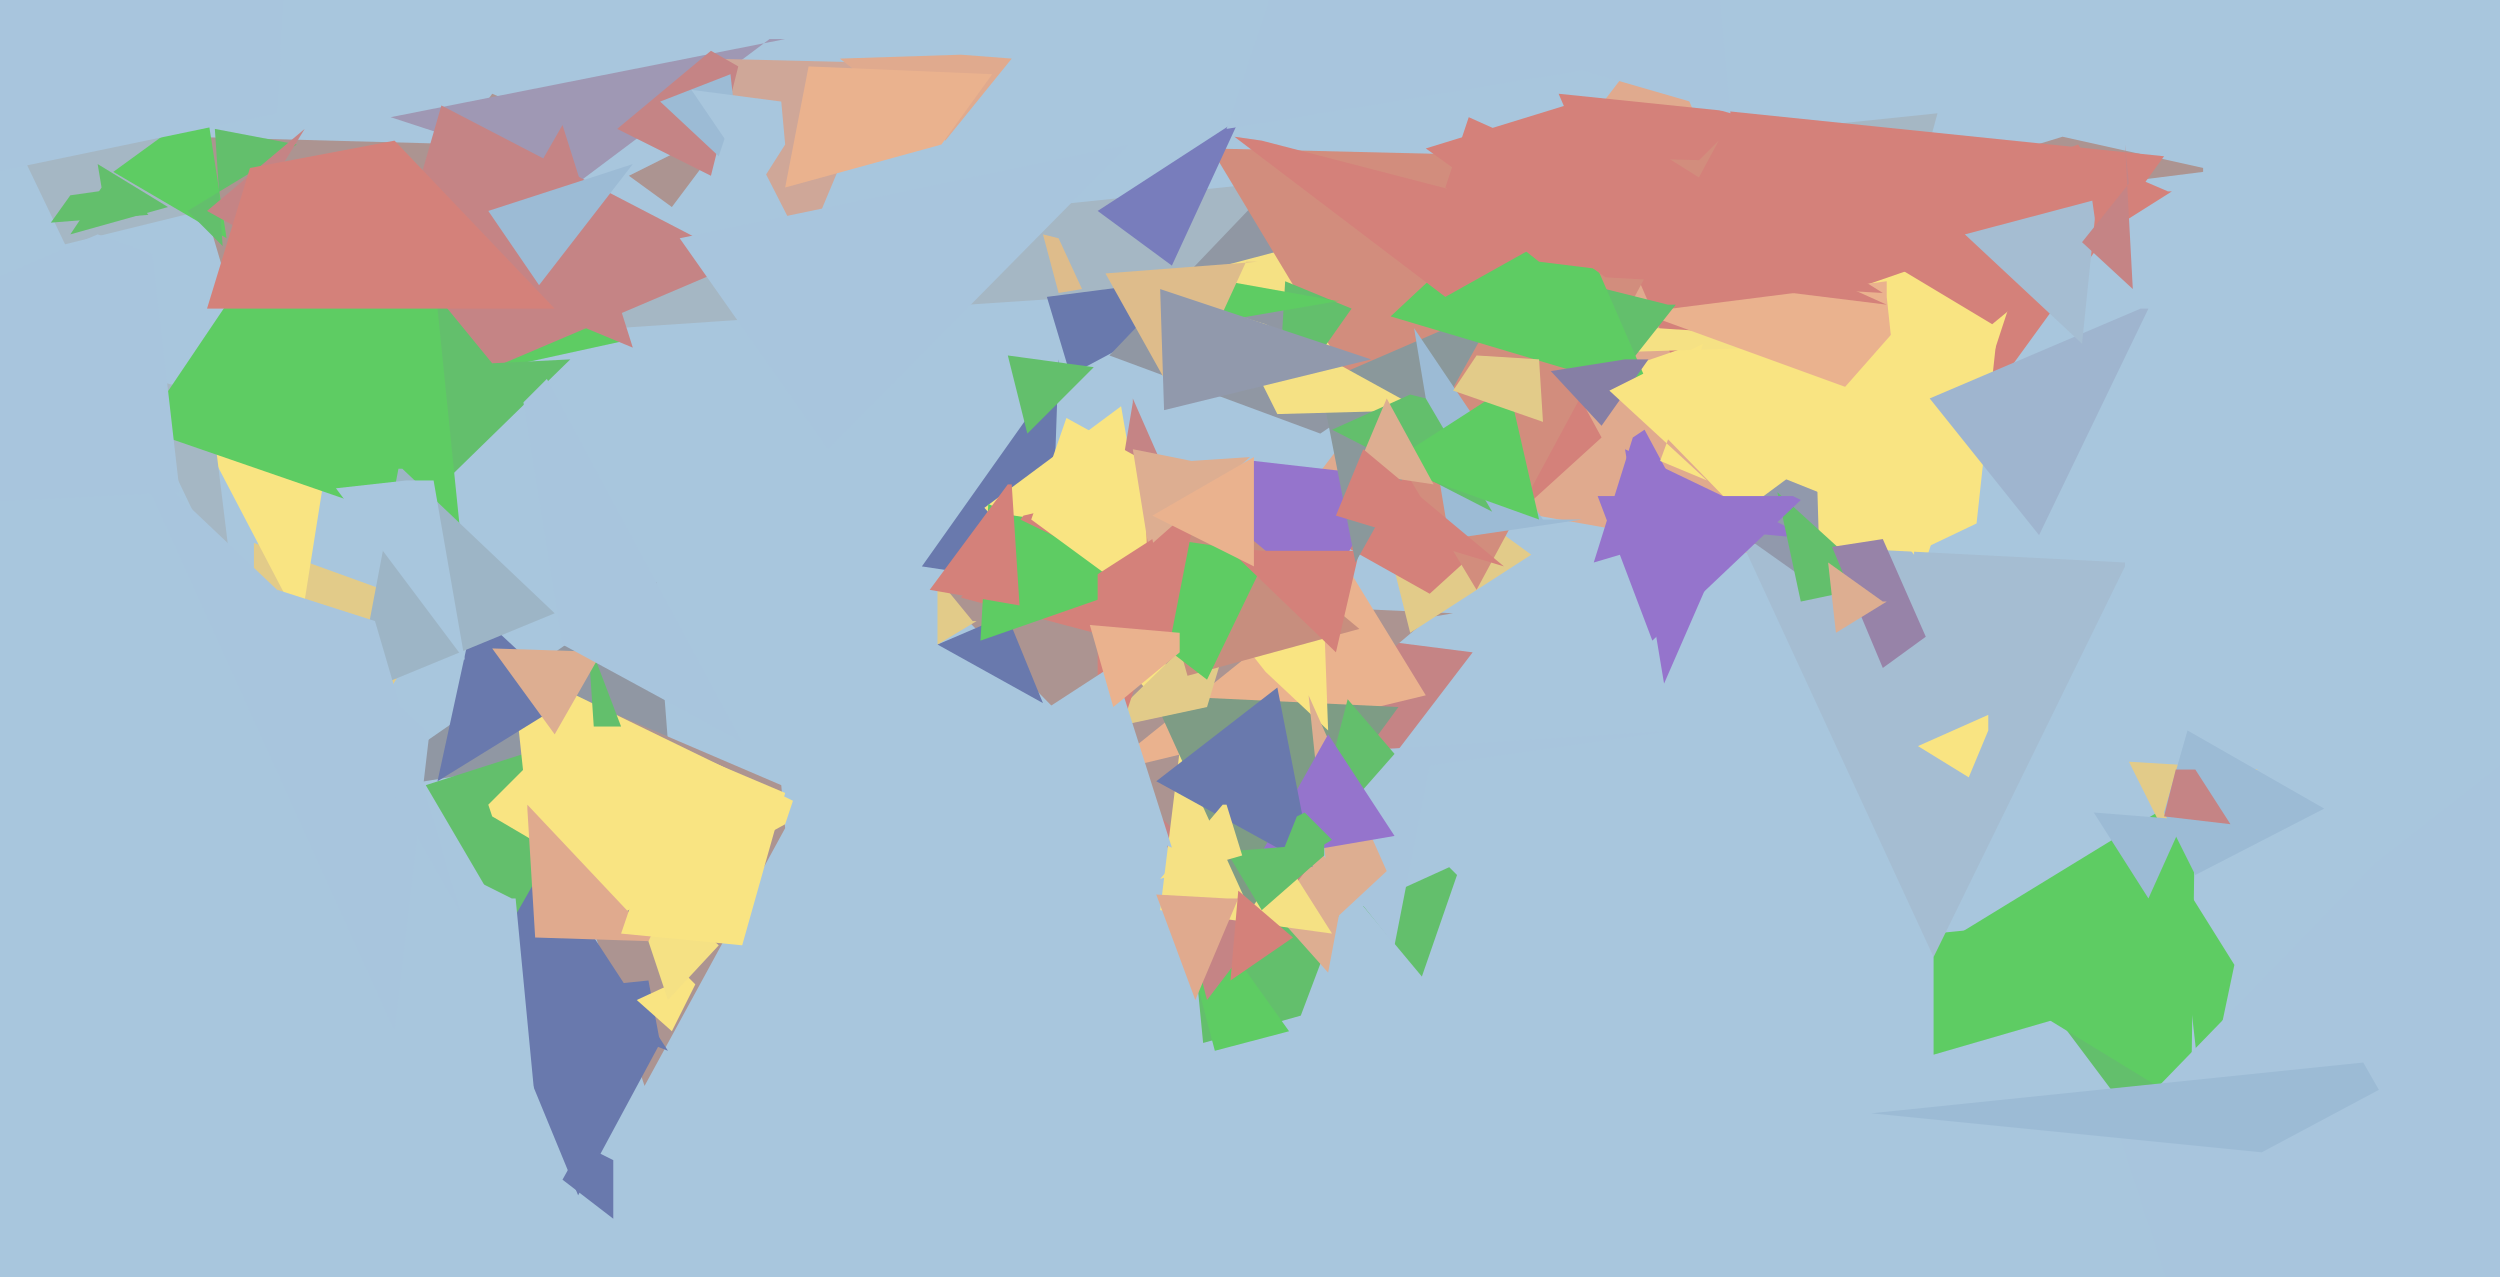 <svg xmlns="http://www.w3.org/2000/svg" width="640px" height="327px">
  <rect width="640" height="327" fill="rgb(168,198,221)"/>
  <polygon points="542,281 518,249 621,328 654,342" fill="rgb(99,191,108)"/>
  <polygon points="526,261 495,270 495,239 505,238" fill="rgb(94,204,99)"/>
  <polygon points="333,260 308,267 298,164 356,199" fill="rgb(99,191,108)"/>
  <polygon points="340,249 258,157 365,94 362,132" fill="rgb(221,174,145)"/>
  <polygon points="562,284 495,243 562,202 561,276" fill="rgb(94,204,99)"/>
  <polygon points="65,155 65,139 112,156 83,205" fill="rgb(226,203,137)"/>
  <polygon points="77,160 -1,11 157,133 96,40" fill="rgb(249,228,130)"/>
  <polygon points="60,153 -32,-39 72,17 41,-2" fill="rgb(165,183,196)"/>
  <polygon points="480,218 -38,76 368,-24 270,-152" fill="rgb(168,198,221)"/>
  <polygon points="171,190 90,203 168,149 168,151" fill="rgb(144,151,163)"/>
  <polygon points="496,29 487,62 68,90 62,74" fill="rgb(165,183,196)"/>
  <polygon points="330,264 311,269 301,231 305,229" fill="rgb(94,204,99)"/>
  <polygon points="68,106 47,35 159,38 126,24" fill="rgb(172,148,145)"/>
  <polygon points="484,148 337,122 422,11 408,-32" fill="rgb(224,170,142)"/>
  <polygon points="453,58 528,35 564,43 564,44" fill="rgb(172,148,145)"/>
  <polygon points="43,53 18,60 26,48 25,42" fill="rgb(99,191,108)"/>
  <polygon points="149,46 100,30 201,10 197,10" fill="rgb(159,152,180)"/>
  <polygon points="309,256 283,155 377,167 377,167" fill="rgb(197,132,133)"/>
  <polygon points="172,53 161,45 179,36 181,41" fill="rgb(172,148,145)"/>
  <polygon points="461,168 399,24 554,40 554,40" fill="rgb(212,129,122)"/>
  <polygon points="206,64 181,15 222,16 224,21" fill="rgb(207,167,152)"/>
  <polygon points="301,213 240,151 372,157 366,158" fill="rgb(172,148,145)"/>
  <polygon points="484,171 411,96 521,58 521,58" fill="rgb(249,228,130)"/>
  <polygon points="157,312 144,302 149,293 157,297" fill="rgb(105,121,173)"/>
  <polygon points="365,178 282,198 343,149 346,147" fill="rgb(234,178,142)"/>
  <polygon points="364,250 349,232 371,222 373,224" fill="rgb(99,191,108)"/>
  <polygon points="58,61 29,44 62,20 45,-23" fill="rgb(94,204,99)"/>
  <polygon points="161,87 33,115 64,69 147,70" fill="rgb(94,204,99)"/>
  <polygon points="274,96 268,76 322,69 319,72" fill="rgb(105,121,173)"/>
  <polygon points="341,239 297,233 303,184 303,179" fill="rgb(245,225,132)"/>
  <polygon points="269,150 236,145 270,97 271,92" fill="rgb(105,121,173)"/>
  <polygon points="361,162 348,110 392,142 392,142" fill="rgb(226,203,137)"/>
  <polygon points="267,180 240,165 261,156 258,158" fill="rgb(105,121,173)"/>
  <polygon points="89,110 113,27 190,67 190,67" fill="rgb(197,132,133)"/>
  <polygon points="162,89 121,72 144,32 144,32" fill="rgb(197,132,133)"/>
  <polygon points="126,230 109,201 159,185 130,266" fill="rgb(99,191,108)"/>
  <polygon points="38,55 13,57 18,50 32,48" fill="rgb(99,191,108)"/>
  <polygon points="338,111 284,91 327,46 391,75" fill="rgb(144,151,163)"/>
  <polygon points="485,88 287,75 351,58 321,93" fill="rgb(245,225,132)"/>
  <polygon points="506,134 462,155 505,54 514,60" fill="rgb(249,228,130)"/>
  <polygon points="366,152 325,129 404,101 410,112" fill="rgb(212,129,122)"/>
  <polygon points="357,242 319,194 429,187 366,196" fill="rgb(168,197,221)"/>
  <polygon points="242,36 215,15 246,14 259,15" fill="rgb(224,170,142)"/>
  <polygon points="301,185 252,130 287,104 287,104" fill="rgb(249,228,130)"/>
  <polygon points="320,233 295,178 358,181 358,181" fill="rgb(126,156,133)"/>
  <polygon points="495,245 446,139 544,144 544,145" fill="rgb(165,189,210)"/>
  <polygon points="301,127 282,151 290,103 290,102" fill="rgb(197,132,133)"/>
  <polygon points="340,187 324,172 290,129 338,132" fill="rgb(249,228,130)"/>
  <polygon points="357,193 335,218 345,179 345,179" fill="rgb(99,191,108)"/>
  <polygon points="341,236 335,178 355,223 355,223" fill="rgb(221,174,145)"/>
  <polygon points="57,63 55,33 76,37 48,54" fill="rgb(99,191,108)"/>
  <polygon points="466,151 442,134 465,117 465,117" fill="rgb(145,153,172)"/>
  <polygon points="263,111 258,91 280,94 280,94" fill="rgb(99,191,108)"/>
  <polygon points="182,45 158,33 182,13 189,17" fill="rgb(197,132,133)"/>
  <polygon points="435,136 408,144 418,112 421,110" fill="rgb(149,116,204)"/>
  <polygon points="336,158 356,122 321,118 257,148" fill="rgb(149,116,204)"/>
  <polygon points="165,278 130,171 200,201 201,212" fill="rgb(172,148,145)"/>
  <polygon points="378,151 310,38 435,41 440,36" fill="rgb(210,141,125)"/>
  <polygon points="71,29 -54,55 12,-114 85,-236" fill="rgb(168,197,221)"/>
  <polygon points="504,199 491,191 509,183 509,187" fill="rgb(249,228,130)"/>
  <polygon points="281,187 318,151 309,181 309,181" fill="rgb(226,203,137)"/>
  <polygon points="62,59 53,54 78,33 78,33" fill="rgb(197,132,133)"/>
  <polygon points="148,306 127,255 166,251 169,267" fill="rgb(105,121,173)"/>
  <polygon points="139,245 131,170 203,205 201,211" fill="rgb(249,228,130)"/>
  <polygon points="105,132 99,60 126,93 146,92" fill="rgb(99,191,108)"/>
  <polygon points="159,186 152,186 151,171 151,165" fill="rgb(99,191,108)"/>
  <polygon points="146,179 112,200 122,154 117,152" fill="rgb(105,121,173)"/>
  <polygon points="160,229 140,191 125,206 126,209" fill="rgb(249,228,130)"/>
  <polygon points="118,138 34,109 124,62 112,79" fill="rgb(94,204,99)"/>
  <polygon points="142,157 91,178 102,120 103,120" fill="rgb(157,181,198)"/>
  <polygon points="564,285 557,223 572,247 572,247" fill="rgb(94,204,99)"/>
  <polygon points="522,137 494,102 548,79 550,79" fill="rgb(159,181,207)"/>
  <polygon points="554,213 545,195 578,197 547,219" fill="rgb(226,203,137)"/>
  <polygon points="300,68 281,54 318,30 318,29" fill="rgb(120,125,188)"/>
  <polygon points="357,214 322,220 340,188 340,188" fill="rgb(149,116,204)"/>
  <polygon points="327,106 329,72 346,79 346,79" fill="rgb(99,191,108)"/>
  <polygon points="241,37 201,48 207,17 254,19" fill="rgb(234,178,142)"/>
  <polygon points="348,161 304,173 289,120 300,121" fill="rgb(199,142,126)"/>
  <polygon points="613,506 542,289 608,221 718,135" fill="rgb(168,197,221)"/>
  <polygon points="426,175 416,115 464,138 443,136" fill="rgb(149,116,204)"/>
  <polygon points="184,40 169,26 187,19 188,28" fill="rgb(156,187,213)"/>
  <polygon points="486,104 420,80 483,72 483,76" fill="rgb(234,178,142)"/>
  <polygon points="336,222 296,200 327,176 327,176" fill="rgb(105,121,173)"/>
  <polygon points="309,174 253,131 346,145 324,143" fill="rgb(94,204,99)"/>
  <polygon points="172,264 163,256 176,250 178,252" fill="rgb(249,228,130)"/>
  <polygon points="277,74 271,75 267,60 271,61" fill="rgb(222,188,139)"/>
  <polygon points="483,133 453,121 490,79 490,142" fill="rgb(249,228,130)"/>
  <polygon points="142,188 126,166 157,167 154,167" fill="rgb(221,174,145)"/>
  <polygon points="119,169 86,125 104,123 111,123" fill="rgb(168,198,221)"/>
  <polygon points="299,167 246,153 262,132 308,121" fill="rgb(212,129,122)"/>
  <polygon points="326,224 341,215 334,208 332,209" fill="rgb(99,191,108)"/>
  <polygon points="461,154 455,126 477,146 480,150" fill="rgb(99,191,108)"/>
  <polygon points="308,83 314,72 342,77 343,77" fill="rgb(94,204,99)"/>
  <polygon points="212,115 174,61 289,37 289,37" fill="rgb(168,197,221)"/>
  <polygon points="342,167 314,140 323,141 348,141" fill="rgb(212,129,122)"/>
  <polygon points="482,171 469,140 482,138 493,163" fill="rgb(151,131,168)"/>
  <polygon points="443,29 405,18 314,33 415,-272" fill="rgb(168,197,221)"/>
  <polygon points="347,144 338,98 375,82 380,85" fill="rgb(138,152,155)"/>
  <polygon points="138,73 125,54 162,42 162,42" fill="rgb(156,187,213)"/>
  <polygon points="46,126 -152,136 25,60 39,65" fill="rgb(168,197,221)"/>
  <polygon points="294,149 251,164 253,129 253,129" fill="rgb(94,204,99)"/>
  <polygon points="294,155 264,133 273,107 293,118" fill="rgb(249,228,130)"/>
  <polygon points="101,264 34,116 110,188 110,187" fill="rgb(168,197,221)"/>
  <polygon points="510,83 470,59 532,37 544,55" fill="rgb(212,129,122)"/>
  <polygon points="562,224 554,208 560,187 595,207" fill="rgb(156,187,213)"/>
  <polygon points="410,102 403,72 427,78 429,78" fill="rgb(99,191,108)"/>
  <polygon points="171,269 123,250 139,222 139,220" fill="rgb(105,121,173)"/>
  <polygon points="364,105 327,106 314,80 324,83" fill="rgb(245,225,132)"/>
  <polygon points="294,140 290,115 305,118 320,117" fill="rgb(221,174,145)"/>
  <polygon points="168,241 137,240 135,207 135,206" fill="rgb(224,170,142)"/>
  <polygon points="423,101 356,81 402,38 396,39" fill="rgb(94,204,99)"/>
  <polygon points="240,165 240,148 249,159 250,159" fill="rgb(226,203,137)"/>
  <polygon points="470,162 468,144 482,154 483,154" fill="rgb(221,174,145)"/>
  <polygon points="281,205 281,147 295,138 298,153" fill="rgb(212,129,122)"/>
  <polygon points="371,138 362,84 395,133 405,133" fill="rgb(156,187,213)"/>
  <polygon points="423,164 409,127 459,127 461,128" fill="rgb(149,116,204)"/>
  <polygon points="411,71 365,38 404,26 482,75" fill="rgb(212,129,122)"/>
  <polygon points="410,109 397,95 416,92 422,92" fill="rgb(134,127,165)"/>
  <polygon points="194,48 177,23 200,26 201,37" fill="rgb(168,198,221)"/>
  <polygon points="171,256 166,241 171,230 184,242" fill="rgb(245,225,132)"/>
  <polygon points="321,145 295,132 321,117 321,150" fill="rgb(234,178,142)"/>
  <polygon points="382,131 341,110 361,101 365,102" fill="rgb(99,191,108)"/>
  <polygon points="533,88 503,60 537,51 537,49" fill="rgb(165,189,210)"/>
  <polygon points="261,155 238,151 258,124 259,124" fill="rgb(212,129,122)"/>
  <polygon points="323,233 314,218 339,216 339,219" fill="rgb(99,191,108)"/>
  <polygon points="306,256 296,229 314,230 317,230" fill="rgb(224,170,142)"/>
  <polygon points="141,324 115,222 131,230 132,230" fill="rgb(168,198,221)"/>
  <polygon points="300,217 247,195 287,169 287,176" fill="rgb(168,198,221)"/>
  <polygon points="537,61 534,40 555,49 556,49" fill="rgb(212,129,122)"/>
  <polygon points="571,211 554,209 557,197 562,197" fill="rgb(197,132,133)"/>
  <polygon points="394,133 355,119 386,99 386,98" fill="rgb(94,204,99)"/>
  <polygon points="437,123 412,100 436,88 425,118" fill="rgb(249,228,130)"/>
  <polygon points="483,78 394,67 370,48 376,30" fill="rgb(212,129,122)"/>
  <polygon points="579,295 479,285 605,272 609,279" fill="rgb(156,187,213)"/>
  <polygon points="118,234 71,151 96,159 96,159" fill="rgb(168,197,221)"/>
  <polygon points="395,108 372,100 378,91 394,92" fill="rgb(226,203,137)"/>
  <polygon points="302,104 283,70 322,67 319,67" fill="rgb(222,188,139)"/>
  <polygon points="550,230 536,208 561,210 559,210" fill="rgb(156,187,213)"/>
  <polygon points="285,181 279,160 302,162 302,167" fill="rgb(234,178,142)"/>
  <polygon points="367,124 347,121 355,102 355,102" fill="rgb(221,174,145)"/>
  <polygon points="142,79 53,79 64,43 101,36" fill="rgb(212,129,122)"/>
  <polygon points="546,74 533,62 545,47 544,37" fill="rgb(197,132,133)"/>
  <polygon points="190,190 144,165 134,103 140,97" fill="rgb(168,197,221)"/>
  <polygon points="298,105 297,74 351,92 351,92" fill="rgb(145,153,172)"/>
  <polygon points="318,219 297,225 313,206 314,206" fill="rgb(245,225,132)"/>
  <polygon points="404,57 370,76 316,35 323,36" fill="rgb(212,129,122)"/>
  <polygon points="385,145 342,132 349,115 349,115" fill="rgb(212,129,122)"/>
  <polygon points="190,242 159,239 175,192 201,203" fill="rgb(249,228,130)"/>
  <polygon points="331,240 315,251 317,228 317,228" fill="rgb(212,129,122)"/>
</svg>